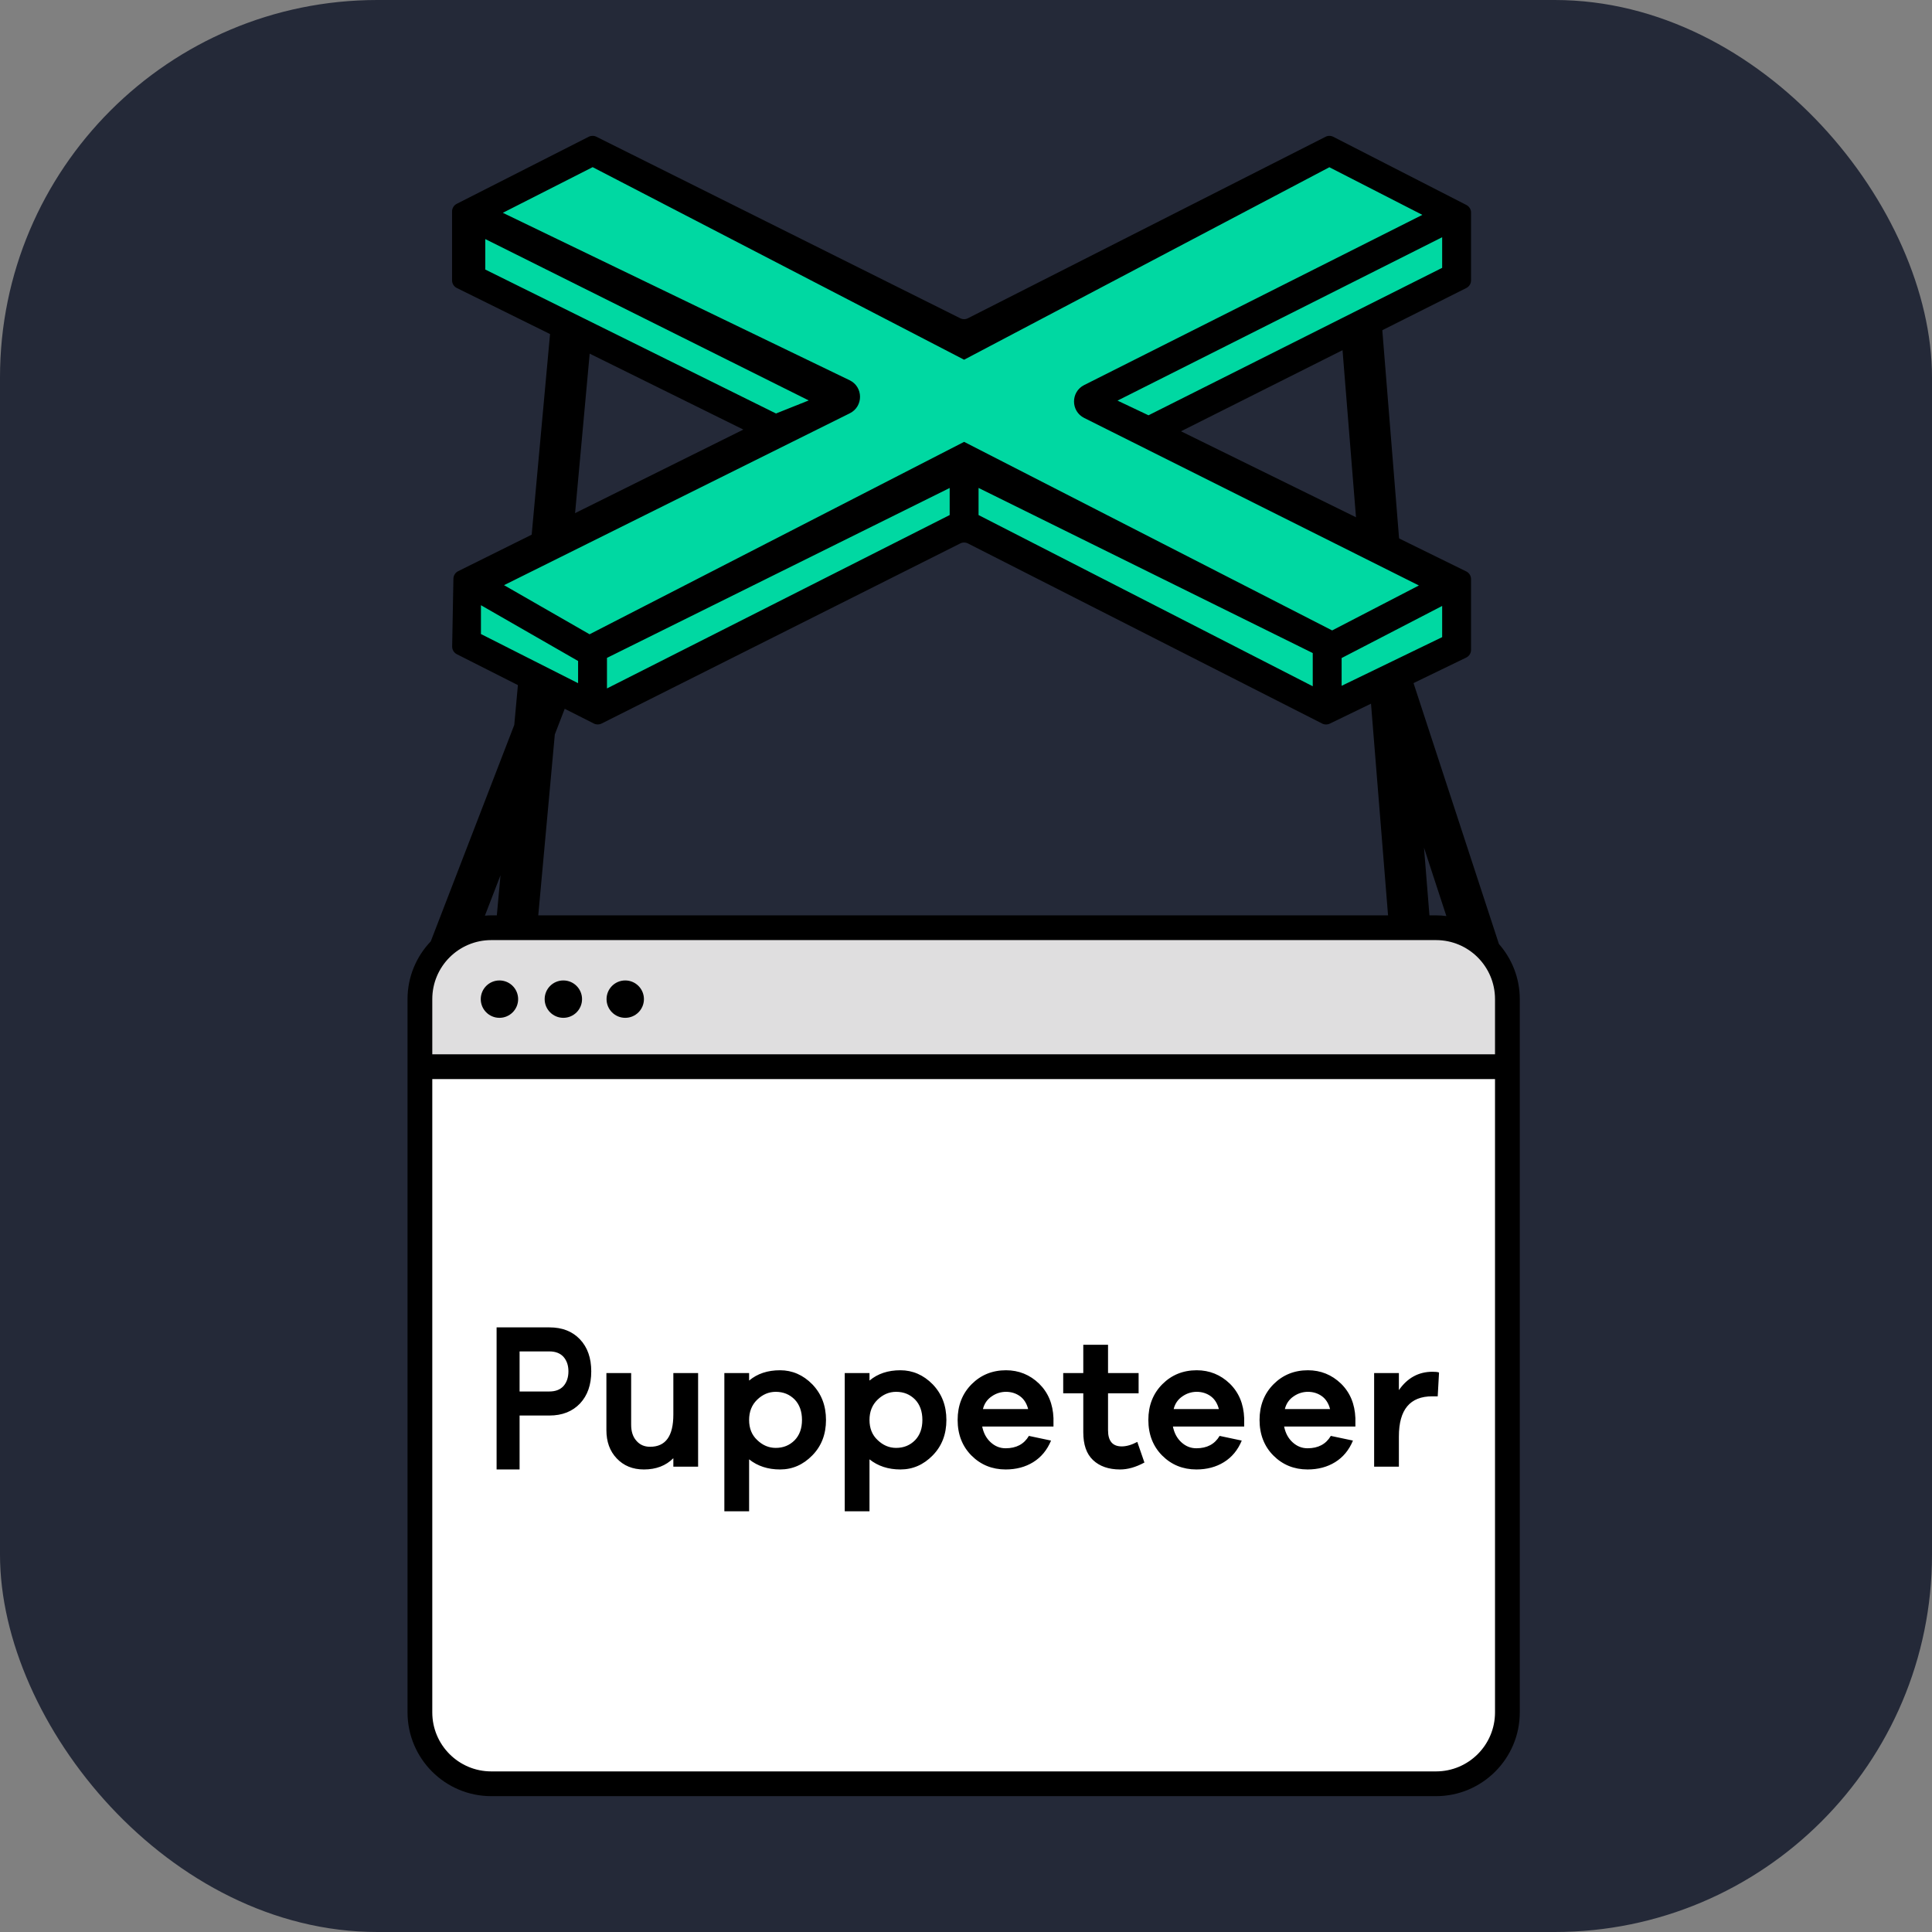 <svg width="256" height="256" viewBox="0 0 256 256" fill="none" xmlns="http://www.w3.org/2000/svg" id="puppeteer">
<rect x="0" y="0" width="256" height="256" fill="#808080" stroke="none"/>
<style>
#puppeteer {
    rect {fill: #242938}

    @media (prefers-color-scheme: light) {
        rect {fill: #F4F2ED}
    }
}
</style>
<rect width="256" height="256" rx="50" fill="#242938"/>
<path d="M199.928 141.342H55.296V133.185C55.296 127.705 59.739 123.262 65.219 123.262H190.004C195.485 123.262 199.928 127.705 199.928 133.185V141.342Z" fill="#DFDEDF"/>
<path d="M189.852 235.933H65.372C59.807 235.933 55.296 231.422 55.296 225.857V141.343H199.928V225.857C199.928 231.422 195.417 235.933 189.852 235.933Z" fill="white"/>
<path d="M198.097 139.701V132.387C198.097 128.068 194.597 124.568 190.279 124.568H65.099C60.781 124.568 57.28 128.068 57.28 132.387V139.701H198.097ZM198.097 226.901V142.982H57.28V226.901C57.28 231.22 60.781 234.72 65.099 234.72H190.279C194.597 234.72 198.097 231.22 198.097 226.901ZM65.833 121.288L66.32 115.971L64.252 121.33C64.532 121.309 64.813 121.288 65.099 121.288H65.833ZM188.687 112.324L189.408 121.288H190.279C190.745 121.288 191.201 121.326 191.651 121.382L188.687 112.324ZM198.616 125.084C200.329 127.038 201.378 129.589 201.378 132.387V226.901C201.378 233.021 196.399 238 190.279 238H65.099C58.979 238 54 233.021 54 226.901V132.387C54 129.421 55.176 126.729 57.078 124.736L68.143 96.056L72.968 43.349L78.412 43.847L74.064 91.337L75.595 91.928L73.517 97.315L71.323 121.288H183.924L177.676 43.716L183.124 43.277L186.81 89.026L186.812 89.026L198.616 125.084ZM66.18 129.914C67.547 129.914 68.656 131.023 68.656 132.391C68.656 133.758 67.547 134.867 66.18 134.867C64.812 134.867 63.703 133.758 63.703 132.391C63.703 131.023 64.812 129.914 66.18 129.914ZM74.647 129.914C76.015 129.914 77.124 131.023 77.124 132.391C77.124 133.758 76.015 134.867 74.647 134.867C73.279 134.867 72.17 133.758 72.17 132.391C72.17 131.023 73.279 129.914 74.647 129.914ZM82.847 129.914C84.215 129.914 85.324 131.023 85.324 132.391C85.324 133.758 84.215 134.867 82.847 134.867C81.48 134.867 80.371 133.758 80.371 132.391C80.371 131.023 81.48 129.914 82.847 129.914Z" fill="black"/>
<path d="M74.671 183.654C75.096 183.162 75.32 182.515 75.32 181.712C75.32 180.908 75.096 180.287 74.671 179.795C74.223 179.303 73.596 179.069 72.79 179.069H68.848V184.379H72.79C73.596 184.379 74.223 184.146 74.671 183.654ZM72.79 175.884C74.491 175.884 75.835 176.402 76.843 177.464C77.851 178.525 78.344 179.95 78.344 181.712C78.344 183.498 77.851 184.897 76.866 185.959C75.858 187.022 74.514 187.565 72.79 187.565H68.848V194.712H65.802V175.884H72.79ZM89.222 187.431V181.938H92.503V194.339H89.222V193.221C88.228 194.215 86.936 194.711 85.321 194.711C83.83 194.711 82.637 194.215 81.718 193.246C80.798 192.277 80.351 191.034 80.351 189.493V181.938H83.631V188.797C83.631 189.667 83.855 190.388 84.327 190.91C84.774 191.432 85.37 191.705 86.141 191.705C88.203 191.705 89.222 190.288 89.222 187.431ZM105.299 190.835C105.945 190.164 106.268 189.269 106.268 188.151C106.268 187.033 105.945 186.113 105.299 185.443C104.628 184.771 103.808 184.424 102.789 184.424C101.87 184.424 101.05 184.771 100.329 185.467C99.609 186.164 99.261 187.058 99.261 188.151C99.261 189.245 99.609 190.14 100.329 190.81C101.05 191.507 101.87 191.854 102.789 191.854C103.808 191.854 104.628 191.507 105.299 190.835ZM103.361 181.566C104.976 181.566 106.417 182.188 107.635 183.43C108.853 184.697 109.449 186.263 109.449 188.151C109.449 190.04 108.853 191.606 107.635 192.848C106.417 194.091 105.001 194.711 103.361 194.711C101.746 194.711 100.379 194.264 99.261 193.37V200.255H95.981V181.939H99.261V182.933C100.354 182.013 101.721 181.566 103.361 181.566ZM121.252 190.835C121.898 190.164 122.221 189.269 122.221 188.151C122.221 187.033 121.898 186.113 121.252 185.443C120.581 184.771 119.761 184.424 118.742 184.424C117.823 184.424 117.003 184.771 116.282 185.467C115.561 186.164 115.213 187.058 115.213 188.151C115.213 189.245 115.561 190.14 116.282 190.81C117.003 191.507 117.823 191.854 118.742 191.854C119.761 191.854 120.581 191.507 121.252 190.835ZM119.313 181.566C120.929 181.566 122.37 182.188 123.588 183.43C124.805 184.697 125.402 186.263 125.402 188.151C125.402 190.04 124.805 191.606 123.588 192.848C122.37 194.091 120.954 194.711 119.313 194.711C117.698 194.711 116.332 194.264 115.213 193.37V200.255H111.933V181.939H115.213V182.933C116.307 182.013 117.674 181.566 119.313 181.566ZM130.246 186.71H136.235C136.037 185.94 135.664 185.368 135.142 184.995C134.62 184.622 133.999 184.424 133.303 184.424C132.633 184.424 131.986 184.622 131.415 185.02C130.818 185.418 130.42 185.989 130.246 186.71ZM133.303 181.566C134.993 181.566 136.459 182.162 137.677 183.331C138.895 184.523 139.516 186.039 139.591 187.903V189.021H130.147C130.321 189.891 130.694 190.586 131.266 191.109C131.837 191.63 132.483 191.903 133.253 191.903C134.67 191.903 135.689 191.357 136.335 190.264L139.268 190.885C138.745 192.152 137.95 193.097 136.907 193.743C135.863 194.389 134.645 194.711 133.253 194.711C131.464 194.711 129.948 194.091 128.731 192.873C127.513 191.656 126.891 190.065 126.891 188.151C126.891 186.238 127.513 184.648 128.755 183.405C129.973 182.188 131.489 181.566 133.303 181.566ZM148.635 191.656C149.256 191.656 149.952 191.456 150.698 191.059L151.642 193.793C150.498 194.414 149.43 194.712 148.411 194.712C146.895 194.712 145.702 194.289 144.832 193.469C143.963 192.65 143.541 191.432 143.541 189.767V184.622H140.881V181.938H143.541V178.187H146.821V181.938H150.872V184.622H146.821V189.518C146.821 190.935 147.417 191.656 148.635 191.656ZM155.517 186.71H161.506C161.307 185.94 160.934 185.368 160.413 184.995C159.891 184.622 159.27 184.424 158.573 184.424C157.903 184.424 157.257 184.622 156.685 185.02C156.089 185.418 155.691 185.989 155.517 186.71ZM158.573 181.566C160.264 181.566 161.73 182.162 162.948 183.331C164.165 184.523 164.786 186.039 164.861 187.903V189.021H155.418C155.592 189.891 155.964 190.586 156.537 191.109C157.108 191.63 157.754 191.903 158.524 191.903C159.941 191.903 160.96 191.357 161.606 190.264L164.538 190.885C164.016 192.152 163.221 193.097 162.177 193.743C161.134 194.389 159.916 194.711 158.524 194.711C156.735 194.711 155.219 194.091 154.001 192.873C152.784 191.656 152.162 190.065 152.162 188.151C152.162 186.238 152.784 184.648 154.026 183.405C155.244 182.188 156.76 181.566 158.573 181.566ZM170.252 186.71H176.241C176.042 185.94 175.669 185.368 175.148 184.995C174.626 184.622 174.005 184.424 173.308 184.424C172.638 184.424 171.992 184.622 171.42 185.02C170.824 185.418 170.426 185.989 170.252 186.71ZM173.308 181.566C174.999 181.566 176.465 182.162 177.683 183.331C178.9 184.523 179.521 186.039 179.596 187.903V189.021H170.153C170.327 189.891 170.699 190.586 171.272 191.109C171.843 191.63 172.489 191.903 173.259 191.903C174.676 191.903 175.695 191.357 176.341 190.264L179.273 190.885C178.751 192.152 177.956 193.097 176.912 193.743C175.869 194.389 174.651 194.711 173.259 194.711C171.47 194.711 169.954 194.091 168.736 192.873C167.519 191.656 166.897 190.065 166.897 188.151C166.897 186.238 167.519 184.648 168.761 183.405C169.979 182.188 171.495 181.566 173.308 181.566ZM189.809 181.765C190.182 181.765 190.48 181.789 190.679 181.864L190.505 185.02H189.784C186.827 185.02 185.36 186.785 185.36 190.339V194.339H182.08V181.939H185.36V184.2C186.479 182.584 187.97 181.765 189.809 181.765Z" fill="black"/>
<path d="M175.533 94.36L193.231 85.816V77.273L152.343 57.744L193.231 36.691V28.452L176.144 20.519L127.73 44.624L78.502 20.519L62.636 29.063V36.385L101.082 57.439L62.636 76.968V85.816L79.113 94.36L127.933 69.339L175.533 94.36Z" fill="#00D8A2"/>
<path d="M177.772 90.874V87.194L191.094 80.291V84.424L177.772 90.874ZM63.728 80.194L76.6 87.584V90.526L63.728 84.013V80.194ZM129.664 64.654L173.945 86.533V90.933L129.664 68.248V64.654ZM80.427 87.173L125.837 64.659V68.246L80.427 91.221V87.173ZM112.58 50.384L66.627 28.198L78.529 22.149L127.75 47.665L176.147 22.16L188.469 28.471L143.656 51.023C141.865 51.925 141.868 54.484 143.661 55.381L188.011 77.578L176.516 83.535L127.75 58.548L78.122 84.045L66.787 77.538L112.606 54.762C114.421 53.86 114.406 51.265 112.58 50.384ZM64.3 35.714V31.677L107.158 53.059L102.825 54.79L64.3 35.714ZM152.182 55.028C152.123 54.992 148.077 53.083 148.077 53.083L191.094 31.434V35.49L152.182 55.028ZM156.487 57.148L194.296 38.164C194.679 37.972 194.921 37.58 194.921 37.151V28.169C194.921 27.743 194.682 27.354 194.304 27.16L176.669 18.128C176.346 17.962 175.963 17.962 175.64 18.126L128.258 42.169C127.939 42.331 127.561 42.333 127.24 42.173L79.024 18.119C78.703 17.959 78.325 17.961 78.005 18.123L60.52 27.008C60.14 27.202 59.9 27.592 59.9 28.018V37.146C59.9 37.577 60.145 37.971 60.532 38.162L98.499 56.921L60.708 75.685C60.329 75.874 60.086 76.257 60.079 76.68L59.914 85.655C59.906 86.09 60.147 86.491 60.535 86.687L78.691 95.873C79.011 96.034 79.389 96.035 79.711 95.874L127.239 72.008C127.56 71.847 127.939 71.848 128.261 72.011L175.196 95.876C175.512 96.036 175.884 96.04 176.203 95.885L194.281 87.133C194.672 86.944 194.921 86.548 194.921 86.114V76.736C194.921 76.303 194.675 75.909 194.287 75.718L156.487 57.148Z" fill="black"/>
</svg>
